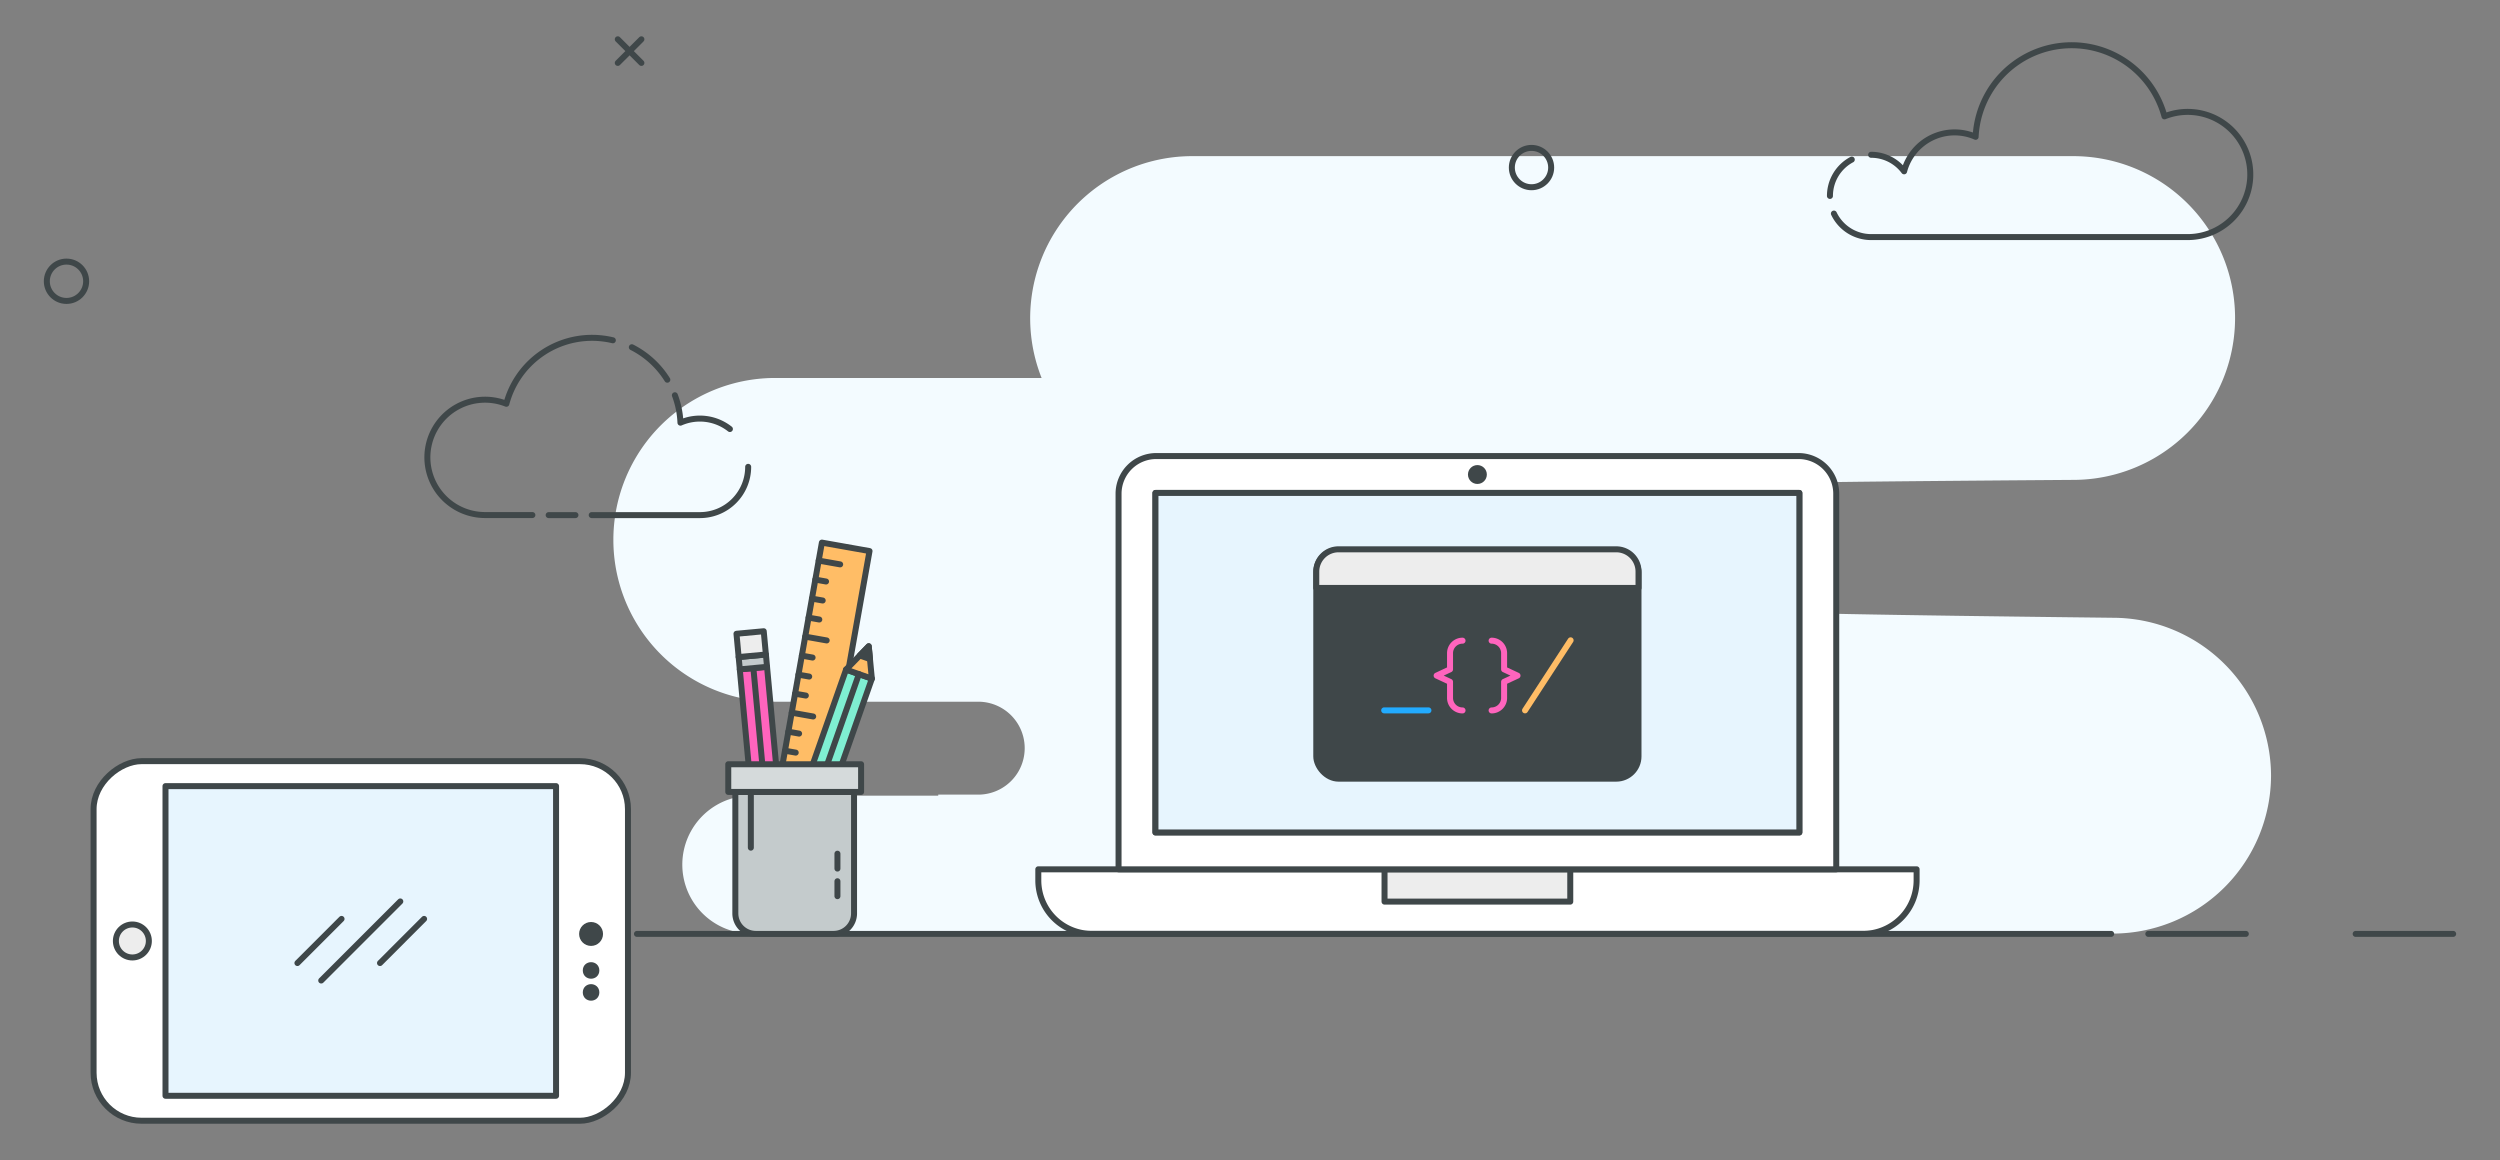 <svg id="Capa_1" data-name="Capa 1" xmlns="http://www.w3.org/2000/svg" viewBox="0 0 834 387"><rect x="0" y="0" width="834" height="387" fill="#808080" stroke="none"/><defs><style>.cls-1{fill:#f3fbff;}.cls-2{fill:#fff;}.cls-10,.cls-11,.cls-12,.cls-13,.cls-14,.cls-2,.cls-3,.cls-4,.cls-5,.cls-9{stroke:#3f4749;}.cls-10,.cls-11,.cls-12,.cls-13,.cls-14,.cls-2,.cls-3,.cls-4,.cls-5,.cls-6,.cls-7,.cls-8,.cls-9{stroke-linecap:round;stroke-linejoin:round;stroke-width:2px;}.cls-3{fill:#ededed;}.cls-4{fill:#e7f5fe;}.cls-5{fill:#3f4749;}.cls-6,.cls-7,.cls-8,.cls-9{fill:none;}.cls-6{stroke:#ff64bd;}.cls-7{stroke:#22abff;}.cls-8{stroke:#ffbd66;}.cls-10{fill:#ffbd66;}.cls-11{fill:#7fefd2;}.cls-12{fill:#c4cbcc;}.cls-13{fill:#ff64bd;}.cls-14{fill:#d5dadb;}</style></defs><title>Mesa de trabajo 1</title><path class="cls-1" d="M757.62,258.76A52.84,52.84,0,0,1,705,311.44H250.62a23,23,0,0,1,0-46H313c0-.12,0-.24,0-.35h13.34a15.5,15.5,0,1,0,0-31H258.62a54,54,0,0,1,0-108h88.86a54.06,54.06,0,0,1,50.14-74h294a54,54,0,0,1,0,108s-88.61.63-88.49.95a23.1,23.1,0,0,0-16.51,22.05,23.08,23.08,0,0,0,14.21,21.24c-.29.59,104.12,1.76,104.12,1.76A52.82,52.82,0,0,1,757.62,258.76Z"/><path id="_Rectángulo_" data-name="&lt;Rectángulo&gt;" class="cls-2" d="M346.38,290h293a0,0,0,0,1,0,0v3.69a17.85,17.85,0,0,1-17.85,17.85H364.23a17.85,17.85,0,0,1-17.85-17.85V290A0,0,0,0,1,346.38,290Z"/><rect id="_Rectángulo_2" data-name="&lt;Rectángulo&gt;" class="cls-3" x="461.88" y="290.01" width="61.96" height="10.77"/><path id="_Rectángulo_3" data-name="&lt;Rectángulo&gt;" class="cls-2" d="M385.72,152.14H600a12.57,12.57,0,0,1,12.57,12.57V290a0,0,0,0,1,0,0H373.15a0,0,0,0,1,0,0V164.71A12.57,12.57,0,0,1,385.72,152.14Z"/><g id="_Grupo_" data-name="&lt;Grupo&gt;"><rect id="_Trazado_" data-name="&lt;Trazado&gt;" class="cls-4" x="385.46" y="164.45" width="214.8" height="113.25"/><rect id="_Trazado_2" data-name="&lt;Trazado&gt;" class="cls-4" x="385.46" y="164.45" width="214.8" height="113.25"/></g><rect id="_Rectángulo_4" data-name="&lt;Rectángulo&gt;" class="cls-5" x="439.11" y="183.45" width="107.49" height="76.31" rx="7.43" ry="7.43"/><path id="_Trazado_3" data-name="&lt;Trazado&gt;" class="cls-3" d="M539.18,183.25H446.55a7.43,7.43,0,0,0-7.44,7.43v5.45h107.5v-5.45A7.43,7.43,0,0,0,539.18,183.25Z"/><g id="_Grupo_2" data-name="&lt;Grupo&gt;"><g id="_Grupo_3" data-name="&lt;Grupo&gt;"><path id="_Trazado_4" data-name="&lt;Trazado&gt;" class="cls-6" d="M487.9,237h0a4.17,4.17,0,0,1-4.17-4.17v-5.37l-4.47-2.08,4.47-2.09V217.9a4.17,4.17,0,0,1,4.17-4.17h0"/><path id="_Trazado_5" data-name="&lt;Trazado&gt;" class="cls-6" d="M497.6,237h0a4.17,4.17,0,0,0,4.17-4.17v-5.37l4.47-2.08-4.47-2.09V217.9a4.17,4.17,0,0,0-4.17-4.17h0"/></g><line id="_Trazado_6" data-name="&lt;Trazado&gt;" class="cls-7" x1="476.53" y1="236.98" x2="461.76" y2="236.98"/><line id="_Trazado_7" data-name="&lt;Trazado&gt;" class="cls-8" x1="508.75" y1="236.98" x2="523.96" y2="213.61"/></g><circle id="_Trazado_8" data-name="&lt;Trazado&gt;" class="cls-5" cx="492.86" cy="158.3" r="2.15"/><line id="_Trazado_9" data-name="&lt;Trazado&gt;" class="cls-9" x1="212.49" y1="311.55" x2="704.28" y2="311.55"/><line id="_Trazado_10" data-name="&lt;Trazado&gt;" class="cls-9" x1="716.68" y1="311.55" x2="749.21" y2="311.55"/><line id="_Trazado_11" data-name="&lt;Trazado&gt;" class="cls-9" x1="785.85" y1="311.55" x2="818.38" y2="311.55"/><g id="_Grupo_4" data-name="&lt;Grupo&gt;"><path id="_Trazado_12" data-name="&lt;Trazado&gt;" class="cls-9" d="M204.44,113.52a29.94,29.94,0,0,0-6.93-.82,29.58,29.58,0,0,0-28.59,22,19.24,19.24,0,1,0-7.08,37.12H177.6"/><path id="_Trazado_13" data-name="&lt;Trazado&gt;" class="cls-9" d="M222.62,126.67a29.78,29.78,0,0,0-11.84-10.83"/><path id="_Trazado_14" data-name="&lt;Trazado&gt;" class="cls-9" d="M243.49,143.12A16.12,16.12,0,0,0,227,141a29.51,29.51,0,0,0-1.86-9.14"/><path id="_Trazado_15" data-name="&lt;Trazado&gt;" class="cls-9" d="M197.4,171.84h36.1a16.09,16.09,0,0,0,16.09-16.1"/><line id="_Trazado_16" data-name="&lt;Trazado&gt;" class="cls-9" x1="183.03" y1="171.84" x2="191.97" y2="171.84"/></g><rect id="_Rectángulo_5" data-name="&lt;Rectángulo&gt;" class="cls-2" x="60.37" y="224.77" width="119.96" height="178.27" rx="16" ry="16" transform="translate(434.26 193.55) rotate(90)"/><rect id="_Rectángulo_6" data-name="&lt;Rectángulo&gt;" class="cls-4" x="68.7" y="248.76" width="103.3" height="130.29" transform="translate(434.26 193.55) rotate(90)"/><circle id="_Trazado_17" data-name="&lt;Trazado&gt;" class="cls-3" cx="44.16" cy="313.91" r="5.5"/><circle id="_Trazado_18" data-name="&lt;Trazado&gt;" class="cls-5" cx="197.18" cy="311.57" r="2.99"/><circle id="_Trazado_19" data-name="&lt;Trazado&gt;" class="cls-5" cx="197.18" cy="323.74" r="1.76"/><circle id="_Trazado_20" data-name="&lt;Trazado&gt;" class="cls-5" cx="197.18" cy="331.07" r="1.76"/><g id="_Grupo_5" data-name="&lt;Grupo&gt;"><line id="_Trazado_21" data-name="&lt;Trazado&gt;" class="cls-9" x1="141.48" y1="306.55" x2="126.77" y2="321.27"/><line id="_Trazado_22" data-name="&lt;Trazado&gt;" class="cls-9" x1="113.94" y1="306.55" x2="99.22" y2="321.27"/><line id="_Trazado_23" data-name="&lt;Trazado&gt;" class="cls-9" x1="133.54" y1="300.72" x2="107.16" y2="327.1"/></g><circle id="_Trazado_24" data-name="&lt;Trazado&gt;" class="cls-9" cx="510.91" cy="55.9" r="6.56"/><circle id="_Trazado_25" data-name="&lt;Trazado&gt;" class="cls-9" cx="22.18" cy="93.83" r="6.56"/><g id="_Grupo_6" data-name="&lt;Grupo&gt;"><line id="_Trazado_26" data-name="&lt;Trazado&gt;" class="cls-9" x1="213.97" y1="13.11" x2="206.09" y2="20.99"/><line id="_Trazado_27" data-name="&lt;Trazado&gt;" class="cls-9" x1="213.97" y1="20.99" x2="206.09" y2="13.11"/></g><g id="_Grupo_7" data-name="&lt;Grupo&gt;"><g id="_Grupo_8" data-name="&lt;Grupo&gt;"><rect id="_Rectángulo_7" data-name="&lt;Rectángulo&gt;" class="cls-10" x="264" y="181.53" width="16.14" height="115.27" transform="translate(45.95 -43.84) rotate(10.06)"/><g id="_Grupo_9" data-name="&lt;Grupo&gt;"><line id="_Trazado_28" data-name="&lt;Trazado&gt;" class="cls-9" x1="273.12" y1="187.01" x2="280.28" y2="188.28"/><line id="_Trazado_29" data-name="&lt;Trazado&gt;" class="cls-9" x1="272" y1="193.35" x2="275.57" y2="193.99"/><line id="_Trazado_30" data-name="&lt;Trazado&gt;" class="cls-9" x1="270.87" y1="199.7" x2="274.45" y2="200.33"/><line id="_Trazado_31" data-name="&lt;Trazado&gt;" class="cls-9" x1="269.75" y1="206.04" x2="273.32" y2="206.67"/><line id="_Trazado_32" data-name="&lt;Trazado&gt;" class="cls-9" x1="268.62" y1="212.38" x2="275.78" y2="213.65"/><line id="_Trazado_33" data-name="&lt;Trazado&gt;" class="cls-9" x1="267.5" y1="218.72" x2="271.08" y2="219.36"/><line id="_Trazado_34" data-name="&lt;Trazado&gt;" class="cls-9" x1="266.37" y1="225.07" x2="269.95" y2="225.7"/><line id="_Trazado_35" data-name="&lt;Trazado&gt;" class="cls-9" x1="265.25" y1="231.41" x2="268.83" y2="232.04"/><line id="_Trazado_36" data-name="&lt;Trazado&gt;" class="cls-9" x1="264.12" y1="237.75" x2="271.28" y2="239.02"/><line id="_Trazado_37" data-name="&lt;Trazado&gt;" class="cls-9" x1="263" y1="244.09" x2="266.58" y2="244.73"/><line id="_Trazado_38" data-name="&lt;Trazado&gt;" class="cls-9" x1="261.87" y1="250.44" x2="265.45" y2="251.07"/><line id="_Trazado_39" data-name="&lt;Trazado&gt;" class="cls-9" x1="260.75" y1="256.78" x2="264.33" y2="257.41"/><line id="_Trazado_40" data-name="&lt;Trazado&gt;" class="cls-9" x1="259.62" y1="263.12" x2="266.78" y2="264.39"/><line id="_Trazado_41" data-name="&lt;Trazado&gt;" class="cls-9" x1="258.5" y1="269.46" x2="262.08" y2="270.1"/><line id="_Trazado_42" data-name="&lt;Trazado&gt;" class="cls-9" x1="257.37" y1="275.81" x2="260.95" y2="276.44"/><line id="_Trazado_43" data-name="&lt;Trazado&gt;" class="cls-9" x1="256.25" y1="282.15" x2="259.83" y2="282.78"/><line id="_Trazado_44" data-name="&lt;Trazado&gt;" class="cls-9" x1="255.12" y1="288.49" x2="262.28" y2="289.76"/></g></g><g id="_Grupo_10" data-name="&lt;Grupo&gt;"><rect id="_Rectángulo_8" data-name="&lt;Rectángulo&gt;" class="cls-11" x="269.84" y="222.81" width="9.13" height="73.24" transform="translate(101.53 -76.3) rotate(19.36)"/><polygon id="_Trazado_45" data-name="&lt;Trazado&gt;" class="cls-10" points="282.24 223.37 289.81 215.59 290.85 226.4 282.24 223.37"/><polygon id="_Trazado_46" data-name="&lt;Trazado&gt;" class="cls-5" points="286.82 218.67 290.22 219.86 289.81 215.59 286.82 218.67"/><line id="_Trazado_47" data-name="&lt;Trazado&gt;" class="cls-9" x1="262.26" y1="293.98" x2="286.54" y2="224.88"/><rect id="_Rectángulo_9" data-name="&lt;Rectángulo&gt;" class="cls-12" x="257.01" y="293.87" width="9.13" height="4.12" transform="translate(112.9 -69.99) rotate(19.36)"/><rect id="_Rectángulo_10" data-name="&lt;Rectángulo&gt;" class="cls-3" x="255.04" y="297.65" width="9.13" height="7.8" transform="translate(114.66 -69.01) rotate(19.36)"/></g><g id="_Grupo_11" data-name="&lt;Grupo&gt;"><rect id="_Rectángulo_11" data-name="&lt;Rectángulo&gt;" class="cls-13" x="250.15" y="222.73" width="9.13" height="73.24" transform="translate(532.3 494.05) rotate(174.7)"/><polygon id="_Trazado_48" data-name="&lt;Trazado&gt;" class="cls-10" points="262.64 295.39 259.01 305.62 253.55 296.24 262.64 295.39"/><polygon id="_Trazado_49" data-name="&lt;Trazado&gt;" class="cls-5" points="260.44 301.58 256.85 301.91 259.01 305.62 260.44 301.58"/><line id="_Trazado_50" data-name="&lt;Trazado&gt;" class="cls-9" x1="251.33" y1="222.89" x2="258.1" y2="295.81"/><rect id="_Rectángulo_12" data-name="&lt;Rectángulo&gt;" class="cls-12" x="246.57" y="218.77" width="9.13" height="4.12" transform="translate(521.61 417.51) rotate(174.7)"/><rect id="_Rectángulo_13" data-name="&lt;Rectángulo&gt;" class="cls-3" x="246.02" y="211" width="9.13" height="7.8" transform="translate(519.96 405.72) rotate(174.7)"/></g><path id="_Rectángulo_14" data-name="&lt;Rectángulo&gt;" class="cls-12" d="M245.31,264.18h39.6a0,0,0,0,1,0,0v40.54a6.83,6.83,0,0,1-6.83,6.83H252.14a6.83,6.83,0,0,1-6.83-6.83V264.18A0,0,0,0,1,245.31,264.18Z"/><rect id="_Rectángulo_15" data-name="&lt;Rectángulo&gt;" class="cls-14" x="242.95" y="254.95" width="44.31" height="9.23"/><line id="_Trazado_51" data-name="&lt;Trazado&gt;" class="cls-9" x1="250.48" y1="264.39" x2="250.48" y2="282.78"/><line id="_Trazado_52" data-name="&lt;Trazado&gt;" class="cls-9" x1="279.37" y1="284.79" x2="279.37" y2="289.76"/><line id="_Trazado_53" data-name="&lt;Trazado&gt;" class="cls-9" x1="279.37" y1="293.98" x2="279.37" y2="298.96"/></g><path id="_Trazado_54" data-name="&lt;Trazado&gt;" class="cls-9" d="M611.79,71.25a13.73,13.73,0,0,0,12.4,7.84H729.75a20.88,20.88,0,1,0-7.68-40.27,32.07,32.07,0,0,0-63,6.82,17.43,17.43,0,0,0-23.86,11.51,13.7,13.7,0,0,0-11-5.51"/><path id="_Trazado_55" data-name="&lt;Trazado&gt;" class="cls-9" d="M617.75,53.24a13.73,13.73,0,0,0-7.28,12.12"/></svg>